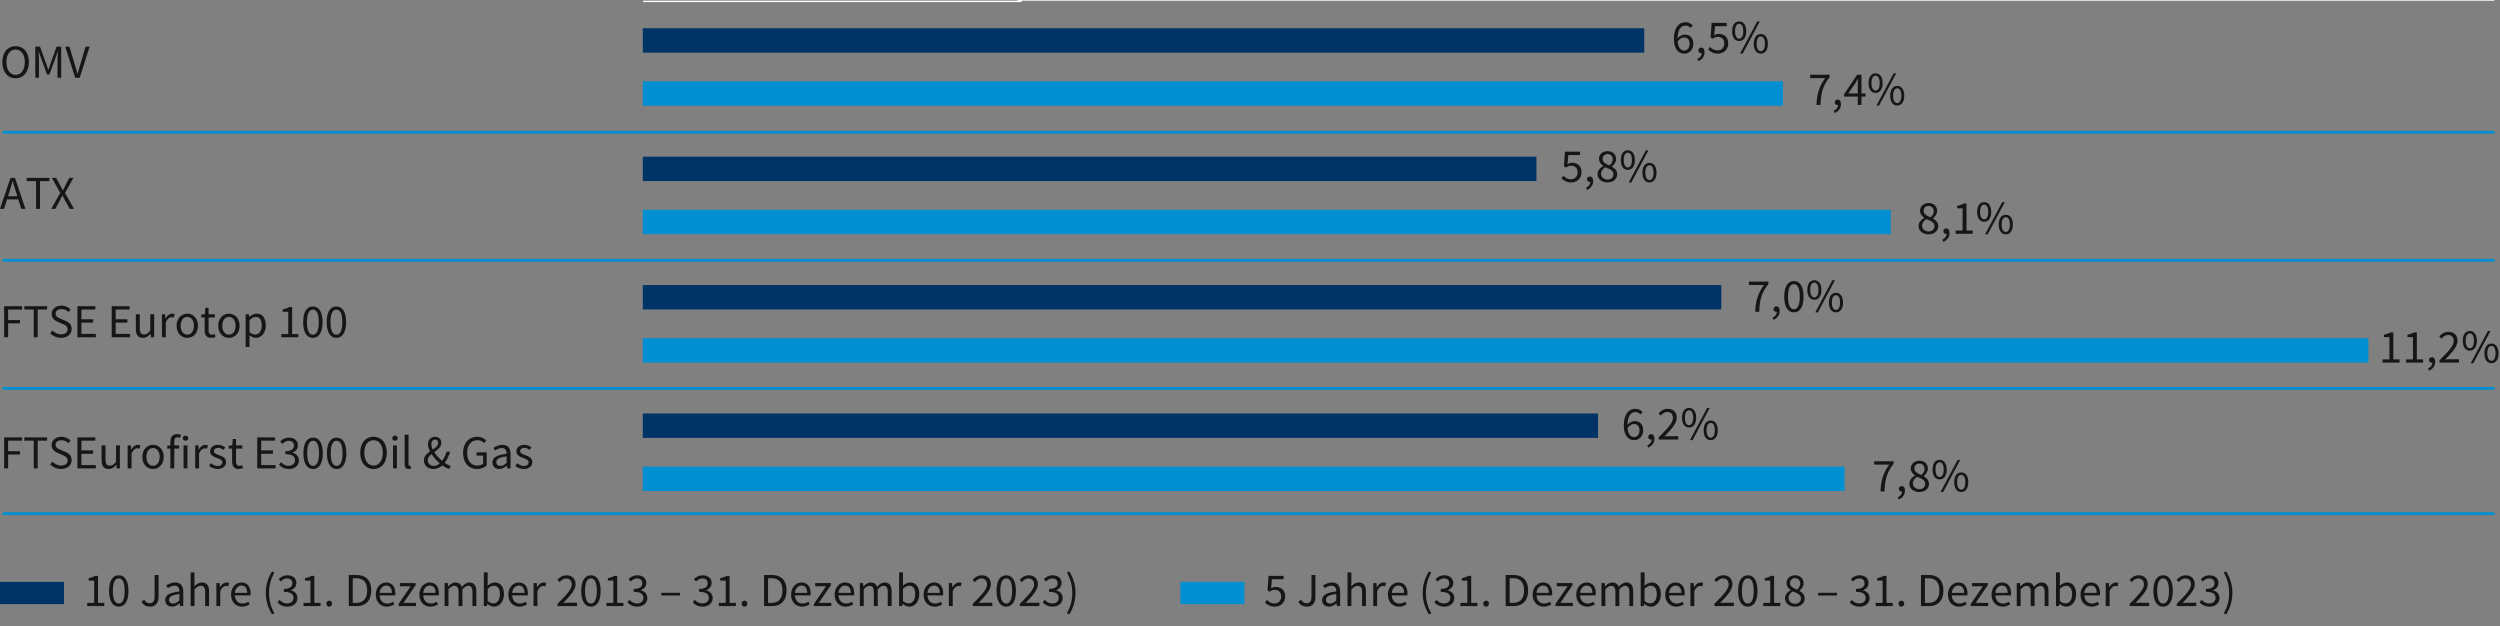 <svg xmlns="http://www.w3.org/2000/svg" width="898" height="225" viewBox="0 0 898 225"><rect x="0" y="0" width="898" height="225" fill="#808080" stroke="none"/><path fill="none" stroke="#fff" stroke-miterlimit="10" stroke-width=".52" d="M365.476 0h530.522M231 .5h136"/><path fill="none" stroke="#008fd1" stroke-miterlimit="10" d="M1 184.5h895M1 47.5h895M1 93.5h895M1 139.5h895"/><path fill="#008fd1" d="M230.898 167.587h431.666v8.764H230.898z"/><path fill="#036" d="M230.898 148.524h343.119v8.764H230.898z"/><path fill="#008fd1" d="M230.898 121.462h619.828v8.764H230.898z"/><path fill="#036" d="M230.898 102.399h387.393v8.764H230.898z"/><path fill="#008fd1" d="M230.898 75.337h448.269v8.764H230.898z"/><path fill="#036" d="M230.898 56.274h320.983v8.764H230.898z"/><path fill="#008fd1" d="M230.898 29.212h409.53v8.764h-409.53z"/><path fill="#036" d="M230.898 10.149H590.62v8.764H230.898z"/><g><g fill="#161616"><path d="M.839 22.297c0-3.569 1.972-5.729 4.776-5.729 2.788 0 4.76 2.176 4.76 5.729 0 3.587-1.972 5.831-4.76 5.831-2.805 0-4.776-2.244-4.776-5.831zm8.074 0c0-2.771-1.309-4.487-3.298-4.487-2.006 0-3.314 1.717-3.314 4.487 0 2.788 1.309 4.59 3.314 4.59 1.989 0 3.298-1.802 3.298-4.59zM12.688 16.772h1.684l2.158 5.983.799 2.278h.068l.782-2.278 2.142-5.983h1.666v11.151h-1.344v-6.137c0-.985.119-2.312.188-3.298h-.068l-.884 2.482-2.142 5.83h-.816l-2.142-5.83-.884-2.482h-.067c.067.986.17 2.312.17 3.298v6.137h-1.31V16.772zM23.448 16.772h1.496l1.802 6.018c.391 1.326.663 2.38 1.071 3.688h.067c.408-1.309.697-2.362 1.071-3.688l1.784-6.018h1.445l-3.535 11.151H27l-3.553-11.151z"/></g><g fill="#161616"><path d="M6.578 71.634H2.516l-1.07 3.399H0l3.773-11.151h1.598l3.774 11.151H7.649l-1.071-3.399zm-.356-1.139l-.527-1.7a106.58 106.58 0 01-1.104-3.757h-.068a108.755 108.755 0 01-1.104 3.757l-.544 1.7h3.349zM12.953 65.073H9.57v-1.19h8.177v1.19h-3.383v9.961h-1.411v-9.961zM21.641 69.271l-3.043-5.389h1.564l1.529 2.856c.272.51.51.969.867 1.615h.067c.307-.646.511-1.105.782-1.615l1.479-2.856h1.496l-3.025 5.457 3.246 5.694H25.04l-1.648-3.009c-.289-.544-.595-1.105-.952-1.785h-.068c-.322.68-.595 1.241-.884 1.785l-1.614 3.009h-1.479l3.247-5.762z"/></g><g fill="#161616"><path d="M1.484 109.993h6.442v1.19H2.912v3.773h4.25v1.19h-4.25v4.998H1.484v-11.151zM12.126 111.183H8.743v-1.19h8.177v1.19h-3.383v9.961h-1.411v-9.961zM18.876 118.713c.799.833 1.903 1.394 3.076 1.394 1.462 0 2.329-.73 2.329-1.818 0-1.139-.816-1.496-1.87-1.972l-1.598-.697c-1.037-.442-2.261-1.241-2.261-2.873 0-1.7 1.496-2.958 3.519-2.958 1.326 0 2.499.561 3.28 1.377l-.748.918c-.68-.646-1.513-1.054-2.532-1.054-1.258 0-2.091.629-2.091 1.632 0 1.071.986 1.479 1.853 1.853l1.598.68c1.292.561 2.295 1.326 2.295 2.975 0 1.768-1.462 3.179-3.808 3.179a5.37 5.37 0 01-3.893-1.649l.851-.986zM27.817 109.993h6.426v1.19h-4.998v3.501h4.216v1.207h-4.216v4.045h5.168v1.207h-6.596v-11.151zM40.125 109.993h6.426v1.19h-4.998v3.501h4.216v1.207h-4.216v4.045h5.168v1.207h-6.596v-11.151zM48.795 112.883h1.411v5.048c0 1.547.459 2.21 1.547 2.21.85 0 1.445-.425 2.227-1.394v-5.864h1.395v8.261h-1.156l-.119-1.292h-.051c-.765.901-1.581 1.496-2.72 1.496-1.751 0-2.533-1.122-2.533-3.23v-5.235zM58.161 112.883h1.156l.119 1.496h.051c.561-1.037 1.411-1.7 2.346-1.7.357 0 .612.051.884.17l-.271 1.224a2.312 2.312 0 00-.799-.136c-.697 0-1.53.51-2.091 1.903v5.304h-1.395v-8.261zM67.273 112.679c2.022 0 3.824 1.581 3.824 4.352 0 2.737-1.802 4.318-3.824 4.318s-3.824-1.581-3.824-4.318c0-2.771 1.802-4.352 3.824-4.352zm0 7.513c1.428 0 2.38-1.274 2.38-3.162 0-1.904-.952-3.195-2.38-3.195-1.411 0-2.38 1.292-2.38 3.195 0 1.887.969 3.162 2.38 3.162zM73.513 114.022h-1.224v-1.054l1.292-.085.17-2.312h1.173v2.312h2.227v1.139h-2.227v4.589c0 1.02.322 1.598 1.274 1.598.289 0 .663-.119.936-.221l.271 1.054c-.459.153-1.02.306-1.53.306-1.768 0-2.362-1.122-2.362-2.754v-4.572zM82.233 112.679c2.022 0 3.825 1.581 3.825 4.352 0 2.737-1.803 4.318-3.825 4.318s-3.824-1.581-3.824-4.318c0-2.771 1.802-4.352 3.824-4.352zm0 7.513c1.428 0 2.38-1.274 2.38-3.162 0-1.904-.952-3.195-2.38-3.195-1.411 0-2.38 1.292-2.38 3.195 0 1.887.969 3.162 2.38 3.162zM89.628 121.841v2.788h-1.395v-11.746h1.156l.119.952h.051c.748-.629 1.666-1.156 2.635-1.156 2.125 0 3.264 1.649 3.264 4.216 0 2.805-1.683 4.454-3.569 4.454-.766 0-1.53-.357-2.295-.952l.034 1.445zm2.022-1.666c1.359 0 2.362-1.241 2.362-3.281 0-1.819-.611-3.043-2.176-3.043-.696 0-1.394.391-2.209 1.122v4.334c.747.629 1.479.867 2.022.867zM101.052 119.988h2.481v-7.989h-1.972v-.901c.986-.17 1.7-.442 2.295-.799h1.071v9.689h2.243v1.156h-6.119v-1.156zM108.906 115.688c0-3.638 1.309-5.592 3.484-5.592 2.159 0 3.468 1.955 3.468 5.592s-1.309 5.661-3.468 5.661c-2.176 0-3.484-2.023-3.484-5.661zm5.593 0c0-3.179-.851-4.47-2.108-4.47-1.274 0-2.125 1.292-2.125 4.47s.851 4.539 2.125 4.539c1.258 0 2.108-1.36 2.108-4.539zM117.355 115.688c0-3.638 1.309-5.592 3.484-5.592 2.159 0 3.468 1.955 3.468 5.592s-1.309 5.661-3.468 5.661c-2.176 0-3.484-2.023-3.484-5.661zm5.593 0c0-3.179-.851-4.47-2.108-4.47-1.274 0-2.125 1.292-2.125 4.47s.851 4.539 2.125 4.539c1.258 0 2.108-1.36 2.108-4.539z"/></g><path fill="#036" d="M0 209h23v8H0z"/><g fill="#161616"><path d="M31.327 216.544h2.481v-7.989h-1.971v-.9c.985-.17 1.699-.442 2.294-.799h1.071v9.688h2.244v1.156h-6.12v-1.156zM39.182 212.244c0-3.638 1.309-5.593 3.484-5.593 2.158 0 3.467 1.955 3.467 5.593s-1.309 5.66-3.467 5.66c-2.176 0-3.484-2.022-3.484-5.66zm5.591 0c0-3.179-.85-4.471-2.107-4.471-1.275 0-2.125 1.292-2.125 4.471s.85 4.538 2.125 4.538c1.258 0 2.107-1.359 2.107-4.538zM51.812 215.405c.511.884 1.14 1.258 1.938 1.258 1.189 0 1.784-.68 1.784-2.38v-7.734h1.411v7.871c0 1.92-.884 3.484-3.076 3.484-1.412 0-2.414-.612-3.061-1.785l1.003-.714zM64.442 212.465c0-1.054-.356-2.074-1.7-2.074-.969 0-1.818.442-2.465.884l-.561-.969c.766-.493 1.921-1.07 3.246-1.07 2.023 0 2.873 1.343 2.873 3.399v5.065h-1.156l-.118-.986h-.034c-.799.646-1.717 1.19-2.736 1.19-1.395 0-2.432-.867-2.432-2.346 0-1.802 1.564-2.703 5.083-3.094zm-2.26 4.317c.799 0 1.462-.391 2.261-1.104v-2.295c-2.771.34-3.706 1.02-3.706 2.073 0 .936.629 1.326 1.445 1.326zM68.473 205.598h1.393v3.298l-.051 1.699c.782-.748 1.615-1.359 2.754-1.359 1.734 0 2.516 1.122 2.516 3.229v5.235h-1.394v-5.049c0-1.547-.476-2.209-1.563-2.209-.85 0-1.428.441-2.262 1.274v5.983h-1.393v-12.103zM77.72 209.439h1.155l.119 1.495h.051c.562-1.036 1.411-1.699 2.346-1.699.357 0 .612.051.885.17l-.272 1.224a2.312 2.312 0 00-.799-.136c-.696 0-1.53.51-2.091 1.903v5.304H77.72v-8.261zM86.712 209.235c2.108 0 3.298 1.513 3.298 3.875 0 .289-.018.562-.051.766h-5.576c.103 1.784 1.174 2.906 2.754 2.906.782 0 1.445-.255 2.057-.646l.494.918c-.715.459-1.599.85-2.721.85-2.209 0-3.961-1.615-3.961-4.317s1.819-4.352 3.706-4.352zm2.074 3.723c0-1.684-.748-2.618-2.04-2.618-1.156 0-2.21.952-2.38 2.618h4.42zM95.484 212.975c0-2.991.832-5.439 2.244-7.717l.866.407c-1.309 2.159-1.954 4.726-1.954 7.31s.646 5.15 1.954 7.31l-.866.407c-1.412-2.277-2.244-4.725-2.244-7.717zM100.396 215.456c.646.681 1.496 1.292 2.771 1.292 1.309 0 2.244-.781 2.244-1.988 0-1.292-.885-2.159-3.469-2.159v-1.07c2.312 0 3.077-.885 3.077-2.023 0-1.054-.714-1.717-1.87-1.717-.9 0-1.666.459-2.312 1.105l-.747-.885c.832-.781 1.835-1.359 3.109-1.359 1.888 0 3.247 1.003 3.247 2.754 0 1.309-.799 2.142-1.972 2.583v.068c1.309.306 2.346 1.258 2.346 2.754 0 1.921-1.58 3.094-3.569 3.094-1.733 0-2.839-.731-3.569-1.53l.713-.918zM109.033 216.544h2.481v-7.989h-1.972v-.9c.986-.17 1.699-.442 2.295-.799h1.07v9.688h2.244v1.156h-6.119v-1.156zM118.264 215.763c.545 0 1.003.441 1.003 1.088 0 .611-.458 1.054-1.003 1.054-.561 0-1.02-.442-1.02-1.054 0-.646.459-1.088 1.02-1.088zM125.285 206.549h2.787c3.434 0 5.27 1.989 5.27 5.525s-1.836 5.626-5.201 5.626h-2.855v-11.151zm2.686 9.995c2.617 0 3.909-1.648 3.909-4.47 0-2.805-1.292-4.369-3.909-4.369h-1.258v8.839h1.258zM138.697 209.235c2.107 0 3.298 1.513 3.298 3.875 0 .289-.017.562-.051.766h-5.575c.102 1.784 1.172 2.906 2.754 2.906.781 0 1.444-.255 2.057-.646l.492.918c-.713.459-1.598.85-2.719.85-2.211 0-3.961-1.615-3.961-4.317s1.818-4.352 3.705-4.352zm2.074 3.723c0-1.684-.748-2.618-2.04-2.618-1.155 0-2.21.952-2.38 2.618h4.42zM143.168 216.952l4.352-6.374h-3.875v-1.139h5.644v.747l-4.352 6.375h4.487v1.139h-6.256v-.748zM154.354 209.235c2.107 0 3.298 1.513 3.298 3.875 0 .289-.017.562-.051.766h-5.575c.102 1.784 1.172 2.906 2.754 2.906.781 0 1.444-.255 2.057-.646l.492.918c-.713.459-1.598.85-2.719.85-2.211 0-3.961-1.615-3.961-4.317s1.818-4.352 3.705-4.352zm2.074 3.723c0-1.684-.748-2.618-2.04-2.618-1.155 0-2.21.952-2.38 2.618h4.42zM159.692 209.439h1.155l.119 1.189h.051c.715-.782 1.582-1.394 2.567-1.394 1.258 0 1.938.595 2.278 1.58.866-.935 1.717-1.58 2.719-1.58 1.7 0 2.516 1.122 2.516 3.229v5.235h-1.394v-5.049c0-1.547-.493-2.209-1.53-2.209-.646 0-1.309.425-2.073 1.274v5.983h-1.394v-5.049c0-1.547-.493-2.209-1.547-2.209-.612 0-1.309.425-2.074 1.274v5.983h-1.394v-8.261zM173.785 205.598h1.394v3.298l-.034 1.495c.748-.663 1.666-1.155 2.584-1.155 2.142 0 3.281 1.648 3.281 4.198 0 2.821-1.684 4.471-3.57 4.471-.765 0-1.632-.374-2.363-1.02h-.051l-.119.815h-1.121v-12.103zm3.416 11.133c1.36 0 2.363-1.241 2.363-3.281 0-1.818-.611-3.042-2.176-3.042-.697 0-1.428.391-2.21 1.122v4.334c.731.629 1.479.867 2.022.867zM186.313 209.235c2.107 0 3.298 1.513 3.298 3.875 0 .289-.018.562-.051.766h-5.576c.102 1.784 1.173 2.906 2.754 2.906.781 0 1.445-.255 2.057-.646l.493.918c-.714.459-1.599.85-2.72.85-2.21 0-3.961-1.615-3.961-4.317s1.818-4.352 3.706-4.352zm2.074 3.723c0-1.684-.748-2.618-2.039-2.618-1.156 0-2.21.952-2.381 2.618h4.42zM191.652 209.439h1.155l.119 1.495h.051c.562-1.036 1.411-1.699 2.346-1.699.356 0 .612.051.884.17l-.271 1.224a2.312 2.312 0 00-.799-.136c-.697 0-1.53.51-2.092 1.903v5.304h-1.393v-8.261zM200.271 216.867c3.264-3.246 5.099-5.201 5.099-6.952 0-1.241-.68-2.125-2.057-2.125-.9 0-1.683.578-2.312 1.309l-.799-.799c.901-.985 1.87-1.648 3.28-1.648 2.006 0 3.247 1.274 3.247 3.195 0 2.04-1.853 4.062-4.419 6.749a22.112 22.112 0 011.818-.103h3.145v1.207h-7.003v-.833zM208.787 212.244c0-3.638 1.309-5.593 3.484-5.593 2.159 0 3.468 1.955 3.468 5.593s-1.309 5.66-3.468 5.66c-2.176 0-3.484-2.022-3.484-5.66zm5.592 0c0-3.179-.85-4.471-2.107-4.471-1.275 0-2.125 1.292-2.125 4.471s.85 4.538 2.125 4.538c1.258 0 2.107-1.359 2.107-4.538zM217.831 216.544h2.481v-7.989h-1.971v-.9c.985-.17 1.699-.442 2.294-.799h1.071v9.688h2.244v1.156h-6.12v-1.156zM226.093 215.456c.646.681 1.496 1.292 2.771 1.292 1.309 0 2.244-.781 2.244-1.988 0-1.292-.884-2.159-3.468-2.159v-1.07c2.312 0 3.077-.885 3.077-2.023 0-1.054-.715-1.717-1.87-1.717-.901 0-1.666.459-2.312 1.105l-.748-.885c.832-.781 1.836-1.359 3.11-1.359 1.887 0 3.247 1.003 3.247 2.754 0 1.309-.799 2.142-1.973 2.583v.068c1.31.306 2.346 1.258 2.346 2.754 0 1.921-1.58 3.094-3.568 3.094-1.734 0-2.84-.731-3.57-1.53l.714-.918zM237.517 212.94h6.766v.969h-6.766v-.969zM249.569 215.456c.646.681 1.496 1.292 2.771 1.292 1.31 0 2.244-.781 2.244-1.988 0-1.292-.884-2.159-3.468-2.159v-1.07c2.312 0 3.077-.885 3.077-2.023 0-1.054-.714-1.717-1.87-1.717-.901 0-1.666.459-2.312 1.105l-.748-.885c.832-.781 1.836-1.359 3.11-1.359 1.887 0 3.247 1.003 3.247 2.754 0 1.309-.799 2.142-1.972 2.583v.068c1.309.306 2.346 1.258 2.346 2.754 0 1.921-1.581 3.094-3.57 3.094-1.733 0-2.839-.731-3.569-1.53l.714-.918zM258.205 216.544h2.481v-7.989h-1.972v-.9c.986-.17 1.7-.442 2.295-.799h1.071v9.688h2.243v1.156h-6.119v-1.156zM267.437 215.763c.544 0 1.003.441 1.003 1.088 0 .611-.459 1.054-1.003 1.054-.562 0-1.021-.442-1.021-1.054 0-.646.459-1.088 1.021-1.088zM274.457 206.549h2.788c3.434 0 5.27 1.989 5.27 5.525s-1.836 5.626-5.201 5.626h-2.856v-11.151zm2.687 9.995c2.617 0 3.909-1.648 3.909-4.47 0-2.805-1.292-4.369-3.909-4.369h-1.259v8.839h1.259zM287.869 209.235c2.108 0 3.298 1.513 3.298 3.875 0 .289-.017.562-.051.766h-5.575c.102 1.784 1.173 2.906 2.753 2.906.782 0 1.445-.255 2.058-.646l.492.918c-.714.459-1.598.85-2.72.85-2.209 0-3.96-1.615-3.96-4.317s1.818-4.352 3.705-4.352zm2.074 3.723c0-1.684-.748-2.618-2.04-2.618-1.156 0-2.21.952-2.38 2.618h4.42zM292.342 216.952l4.352-6.374h-3.876v-1.139h5.644v.747l-4.352 6.375h4.487v1.139h-6.255v-.748zM303.526 209.235c2.108 0 3.298 1.513 3.298 3.875 0 .289-.017.562-.051.766h-5.575c.102 1.784 1.173 2.906 2.753 2.906.782 0 1.445-.255 2.058-.646l.492.918c-.714.459-1.598.85-2.72.85-2.209 0-3.96-1.615-3.96-4.317s1.818-4.352 3.705-4.352zm2.075 3.723c0-1.684-.748-2.618-2.04-2.618-1.156 0-2.21.952-2.38 2.618h4.42zM308.864 209.439h1.156l.119 1.189h.051c.714-.782 1.581-1.394 2.566-1.394 1.258 0 1.938.595 2.278 1.58.866-.935 1.717-1.58 2.72-1.58 1.699 0 2.516 1.122 2.516 3.229v5.235h-1.394v-5.049c0-1.547-.493-2.209-1.53-2.209-.646 0-1.309.425-2.074 1.274v5.983h-1.394v-5.049c0-1.547-.493-2.209-1.547-2.209-.611 0-1.309.425-2.073 1.274v5.983h-1.395v-8.261zM322.957 205.598h1.395v3.298l-.034 1.495c.748-.663 1.666-1.155 2.584-1.155 2.142 0 3.28 1.648 3.28 4.198 0 2.821-1.683 4.471-3.569 4.471-.766 0-1.632-.374-2.363-1.02h-.051l-.119.815h-1.122v-12.103zm3.417 11.133c1.359 0 2.362-1.241 2.362-3.281 0-1.818-.611-3.042-2.176-3.042-.696 0-1.428.391-2.209 1.122v4.334c.73.629 1.479.867 2.022.867zM335.485 209.235c2.108 0 3.298 1.513 3.298 3.875 0 .289-.017.562-.051.766h-5.575c.102 1.784 1.173 2.906 2.753 2.906.782 0 1.445-.255 2.058-.646l.492.918c-.714.459-1.598.85-2.72.85-2.209 0-3.96-1.615-3.96-4.317s1.818-4.352 3.705-4.352zm2.075 3.723c0-1.684-.748-2.618-2.04-2.618-1.156 0-2.21.952-2.38 2.618h4.42zM340.824 209.439h1.156l.119 1.495h.051c.561-1.036 1.411-1.699 2.346-1.699.357 0 .612.051.884.17l-.271 1.224a2.312 2.312 0 00-.799-.136c-.697 0-1.53.51-2.091 1.903v5.304h-1.395v-8.261zM349.442 216.867c3.264-3.246 5.1-5.201 5.1-6.952 0-1.241-.68-2.125-2.057-2.125-.901 0-1.683.578-2.312 1.309l-.799-.799c.9-.985 1.869-1.648 3.28-1.648 2.006 0 3.247 1.274 3.247 3.195 0 2.04-1.854 4.062-4.42 6.749a22.137 22.137 0 011.818-.103h3.146v1.207h-7.004v-.833zM357.96 212.244c0-3.638 1.309-5.593 3.484-5.593 2.159 0 3.468 1.955 3.468 5.593s-1.309 5.66-3.468 5.66c-2.176 0-3.484-2.022-3.484-5.66zm5.593 0c0-3.179-.851-4.471-2.108-4.471-1.274 0-2.125 1.292-2.125 4.471s.851 4.538 2.125 4.538c1.258 0 2.108-1.359 2.108-4.538zM366.341 216.867c3.264-3.246 5.1-5.201 5.1-6.952 0-1.241-.68-2.125-2.057-2.125-.901 0-1.683.578-2.312 1.309l-.799-.799c.9-.985 1.869-1.648 3.28-1.648 2.006 0 3.247 1.274 3.247 3.195 0 2.04-1.854 4.062-4.42 6.749a22.137 22.137 0 011.818-.103h3.146v1.207h-7.004v-.833zM375.266 215.456c.646.681 1.495 1.292 2.771 1.292 1.309 0 2.243-.781 2.243-1.988 0-1.292-.884-2.159-3.467-2.159v-1.07c2.312 0 3.076-.885 3.076-2.023 0-1.054-.714-1.717-1.87-1.717-.9 0-1.665.459-2.312 1.105l-.748-.885c.833-.781 1.836-1.359 3.111-1.359 1.887 0 3.246 1.003 3.246 2.754 0 1.309-.799 2.142-1.972 2.583v.068c1.309.306 2.346 1.258 2.346 2.754 0 1.921-1.581 3.094-3.569 3.094-1.734 0-2.839-.731-3.569-1.53l.714-.918zM385.159 212.975c0-2.584-.646-5.15-1.955-7.31l.867-.407c1.411 2.277 2.244 4.726 2.244 7.717s-.833 5.439-2.244 7.717l-.867-.407c1.31-2.159 1.955-4.726 1.955-7.31z"/></g><path fill="#008fd1" d="M424 209h23v8h-23z"/><g fill="#161616"><path d="M455.09 215.508c.646.646 1.461 1.24 2.736 1.24 1.326 0 2.379-.969 2.379-2.481 0-1.496-.917-2.38-2.311-2.38-.748 0-1.207.238-1.854.663l-.748-.476.357-5.219h5.422v1.207h-4.198l-.289 3.212c.511-.271 1.003-.441 1.666-.441 1.853 0 3.366 1.054 3.366 3.399s-1.769 3.672-3.655 3.672c-1.733 0-2.805-.731-3.553-1.479l.681-.918zM467.363 215.405c.51.884 1.139 1.258 1.938 1.258 1.189 0 1.785-.68 1.785-2.38v-7.734h1.41v7.871c0 1.92-.883 3.484-3.076 3.484-1.411 0-2.414-.612-3.06-1.785l1.003-.714zM479.994 212.465c0-1.054-.357-2.074-1.7-2.074-.969 0-1.819.442-2.465.884l-.562-.969c.766-.493 1.922-1.07 3.247-1.07 2.022 0 2.873 1.343 2.873 3.399v5.065h-1.156l-.118-.986h-.035c-.799.646-1.717 1.19-2.736 1.19-1.394 0-2.431-.867-2.431-2.346 0-1.802 1.563-2.703 5.083-3.094zm-2.262 4.317c.799 0 1.463-.391 2.262-1.104v-2.295c-2.771.34-3.706 1.02-3.706 2.073 0 .936.629 1.326 1.444 1.326zM484.023 205.598h1.393v3.298l-.051 1.699c.782-.748 1.615-1.359 2.754-1.359 1.734 0 2.516 1.122 2.516 3.229v5.235h-1.394v-5.049c0-1.547-.476-2.209-1.563-2.209-.85 0-1.428.441-2.262 1.274v5.983h-1.393v-12.103zM493.271 209.439h1.155l.119 1.495h.051c.562-1.036 1.411-1.699 2.346-1.699.356 0 .612.051.884.17l-.271 1.224a2.312 2.312 0 00-.799-.136c-.697 0-1.53.51-2.092 1.903v5.304h-1.393v-8.261zM502.264 209.235c2.107 0 3.297 1.513 3.297 3.875 0 .289-.017.562-.051.766h-5.575c.103 1.784 1.173 2.906 2.754 2.906.782 0 1.444-.255 2.057-.646l.493.918c-.714.459-1.598.85-2.72.85-2.21 0-3.961-1.615-3.961-4.317s1.819-4.352 3.706-4.352zm2.074 3.723c0-1.684-.748-2.618-2.041-2.618-1.155 0-2.209.952-2.379 2.618h4.42zM511.035 212.975c0-2.991.833-5.439 2.244-7.717l.867.407c-1.309 2.159-1.955 4.726-1.955 7.31s.646 5.15 1.955 7.31l-.867.407c-1.411-2.277-2.244-4.725-2.244-7.717zM515.948 215.456c.646.681 1.496 1.292 2.771 1.292 1.309 0 2.244-.781 2.244-1.988 0-1.292-.884-2.159-3.468-2.159v-1.07c2.312 0 3.077-.885 3.077-2.023 0-1.054-.715-1.717-1.87-1.717-.901 0-1.666.459-2.312 1.105l-.748-.885c.832-.781 1.836-1.359 3.11-1.359 1.887 0 3.247 1.003 3.247 2.754 0 1.309-.799 2.142-1.973 2.583v.068c1.31.306 2.346 1.258 2.346 2.754 0 1.921-1.58 3.094-3.568 3.094-1.734 0-2.84-.731-3.57-1.53l.714-.918zM524.584 216.544h2.482v-7.989h-1.973v-.9c.986-.17 1.7-.442 2.295-.799h1.07v9.688h2.244v1.156h-6.119v-1.156zM533.814 215.763c.545 0 1.003.441 1.003 1.088 0 .611-.458 1.054-1.003 1.054-.561 0-1.02-.442-1.02-1.054 0-.646.459-1.088 1.02-1.088zM540.836 206.549h2.787c3.434 0 5.27 1.989 5.27 5.525s-1.836 5.626-5.201 5.626h-2.855v-11.151zm2.685 9.995c2.617 0 3.91-1.648 3.91-4.47 0-2.805-1.293-4.369-3.91-4.369h-1.258v8.839h1.258zM554.248 209.235c2.107 0 3.298 1.513 3.298 3.875 0 .289-.017.562-.051.766h-5.575c.102 1.784 1.172 2.906 2.754 2.906.781 0 1.444-.255 2.057-.646l.492.918c-.713.459-1.598.85-2.719.85-2.211 0-3.961-1.615-3.961-4.317s1.818-4.352 3.705-4.352zm2.074 3.723c0-1.684-.748-2.618-2.04-2.618-1.155 0-2.21.952-2.38 2.618h4.42zM558.72 216.952l4.352-6.374h-3.876v-1.139h5.645v.747l-4.352 6.375h4.486v1.139h-6.255v-.748zM569.905 209.235c2.107 0 3.298 1.513 3.298 3.875 0 .289-.018.562-.051.766h-5.576c.102 1.784 1.173 2.906 2.754 2.906.781 0 1.445-.255 2.057-.646l.493.918c-.714.459-1.599.85-2.72.85-2.21 0-3.961-1.615-3.961-4.317s1.818-4.352 3.706-4.352zm2.074 3.723c0-1.684-.748-2.618-2.039-2.618-1.156 0-2.21.952-2.381 2.618h4.42zM575.243 209.439h1.155l.119 1.189h.051c.715-.782 1.582-1.394 2.567-1.394 1.258 0 1.938.595 2.278 1.58.866-.935 1.717-1.58 2.719-1.58 1.7 0 2.516 1.122 2.516 3.229v5.235h-1.394v-5.049c0-1.547-.493-2.209-1.53-2.209-.646 0-1.309.425-2.073 1.274v5.983h-1.394v-5.049c0-1.547-.493-2.209-1.547-2.209-.612 0-1.309.425-2.074 1.274v5.983h-1.394v-8.261zM589.336 205.598h1.394v3.298l-.034 1.495c.748-.663 1.666-1.155 2.584-1.155 2.142 0 3.281 1.648 3.281 4.198 0 2.821-1.684 4.471-3.57 4.471-.765 0-1.632-.374-2.363-1.02h-.051l-.119.815h-1.121v-12.103zm3.416 11.133c1.36 0 2.363-1.241 2.363-3.281 0-1.818-.611-3.042-2.176-3.042-.697 0-1.428.391-2.21 1.122v4.334c.731.629 1.479.867 2.022.867zM601.864 209.235c2.108 0 3.298 1.513 3.298 3.875 0 .289-.018.562-.051.766h-5.576c.103 1.784 1.174 2.906 2.754 2.906.782 0 1.445-.255 2.057-.646l.494.918c-.715.459-1.599.85-2.721.85-2.209 0-3.961-1.615-3.961-4.317s1.819-4.352 3.706-4.352zm2.074 3.723c0-1.684-.748-2.618-2.04-2.618-1.156 0-2.21.952-2.38 2.618h4.42zM607.203 209.439h1.155l.119 1.495h.051c.562-1.036 1.411-1.699 2.346-1.699.356 0 .612.051.884.17l-.271 1.224a2.312 2.312 0 00-.799-.136c-.697 0-1.53.51-2.092 1.903v5.304h-1.393v-8.261zM615.821 216.867c3.264-3.246 5.1-5.201 5.1-6.952 0-1.241-.68-2.125-2.057-2.125-.901 0-1.683.578-2.312 1.309l-.799-.799c.9-.985 1.869-1.648 3.28-1.648 2.006 0 3.247 1.274 3.247 3.195 0 2.04-1.854 4.062-4.42 6.749a22.137 22.137 0 011.818-.103h3.145v1.207h-7.003v-.833zM624.338 212.244c0-3.638 1.309-5.593 3.484-5.593 2.159 0 3.469 1.955 3.469 5.593s-1.31 5.66-3.469 5.66c-2.176 0-3.484-2.022-3.484-5.66zm5.593 0c0-3.179-.851-4.471-2.108-4.471-1.274 0-2.124 1.292-2.124 4.471s.85 4.538 2.124 4.538c1.258 0 2.108-1.359 2.108-4.538zM633.382 216.544h2.481v-7.989h-1.971v-.9c.985-.17 1.699-.442 2.294-.799h1.071v9.688h2.244v1.156h-6.12v-1.156zM643.225 212.006v-.068c-.799-.561-1.513-1.359-1.513-2.498 0-1.666 1.326-2.788 3.077-2.788 1.887 0 3.06 1.207 3.06 2.89 0 1.139-.833 2.107-1.496 2.618v.067c.97.562 1.887 1.326 1.887 2.788 0 1.614-1.394 2.89-3.501 2.89-2.04 0-3.553-1.258-3.553-2.975 0-1.411 1.02-2.38 2.039-2.924zm1.546 4.861c1.258 0 2.125-.782 2.125-1.903 0-1.395-1.377-1.904-2.94-2.533-.867.578-1.513 1.377-1.513 2.363 0 1.206 1.002 2.073 2.328 2.073zm1.871-7.258c0-1.071-.696-1.921-1.887-1.921-1.003 0-1.751.696-1.751 1.751 0 1.291 1.189 1.835 2.499 2.346.731-.646 1.139-1.377 1.139-2.176zM653.068 212.94h6.766v.969h-6.766v-.969zM665.121 215.456c.646.681 1.496 1.292 2.771 1.292 1.309 0 2.243-.781 2.243-1.988 0-1.292-.883-2.159-3.467-2.159v-1.07c2.312 0 3.076-.885 3.076-2.023 0-1.054-.714-1.717-1.869-1.717-.901 0-1.666.459-2.312 1.105l-.748-.885c.833-.781 1.836-1.359 3.111-1.359 1.887 0 3.246 1.003 3.246 2.754 0 1.309-.799 2.142-1.972 2.583v.068c1.31.306 2.346 1.258 2.346 2.754 0 1.921-1.581 3.094-3.569 3.094-1.734 0-2.839-.731-3.57-1.53l.715-.918zM673.756 216.544h2.482v-7.989h-1.972v-.9c.985-.17 1.7-.442 2.295-.799h1.07v9.688h2.244v1.156h-6.12v-1.156zM682.987 215.763c.544 0 1.003.441 1.003 1.088 0 .611-.459 1.054-1.003 1.054-.562 0-1.021-.442-1.021-1.054 0-.646.459-1.088 1.021-1.088zM690.008 206.549h2.788c3.434 0 5.27 1.989 5.27 5.525s-1.836 5.626-5.201 5.626h-2.856v-11.151zm2.686 9.995c2.617 0 3.909-1.648 3.909-4.47 0-2.805-1.292-4.369-3.909-4.369h-1.259v8.839h1.259zM703.421 209.235c2.108 0 3.298 1.513 3.298 3.875 0 .289-.017.562-.051.766h-5.575c.102 1.784 1.173 2.906 2.753 2.906.782 0 1.445-.255 2.058-.646l.492.918c-.714.459-1.598.85-2.72.85-2.209 0-3.96-1.615-3.96-4.317s1.818-4.352 3.705-4.352zm2.074 3.723c0-1.684-.748-2.618-2.04-2.618-1.156 0-2.21.952-2.38 2.618h4.42zM707.893 216.952l4.352-6.374h-3.876v-1.139h5.644v.747l-4.352 6.375h4.487v1.139h-6.255v-.748zM719.077 209.235c2.108 0 3.298 1.513 3.298 3.875 0 .289-.017.562-.051.766h-5.575c.102 1.784 1.173 2.906 2.753 2.906.782 0 1.445-.255 2.058-.646l.492.918c-.714.459-1.598.85-2.72.85-2.209 0-3.96-1.615-3.96-4.317s1.818-4.352 3.705-4.352zm2.074 3.723c0-1.684-.748-2.618-2.04-2.618-1.156 0-2.21.952-2.38 2.618h4.42zM724.415 209.439h1.156l.119 1.189h.051c.714-.782 1.581-1.394 2.566-1.394 1.258 0 1.938.595 2.278 1.58.866-.935 1.717-1.58 2.72-1.58 1.699 0 2.516 1.122 2.516 3.229v5.235h-1.394v-5.049c0-1.547-.493-2.209-1.53-2.209-.646 0-1.309.425-2.074 1.274v5.983h-1.394v-5.049c0-1.547-.493-2.209-1.547-2.209-.611 0-1.309.425-2.073 1.274v5.983h-1.395v-8.261zM738.508 205.598h1.395v3.298l-.034 1.495c.748-.663 1.666-1.155 2.584-1.155 2.142 0 3.28 1.648 3.28 4.198 0 2.821-1.683 4.471-3.569 4.471-.766 0-1.632-.374-2.363-1.02h-.051l-.119.815h-1.122v-12.103zm3.417 11.133c1.359 0 2.362-1.241 2.362-3.281 0-1.818-.611-3.042-2.176-3.042-.696 0-1.428.391-2.209 1.122v4.334c.73.629 1.479.867 2.022.867zM751.037 209.235c2.108 0 3.298 1.513 3.298 3.875 0 .289-.017.562-.051.766h-5.575c.102 1.784 1.173 2.906 2.753 2.906.782 0 1.445-.255 2.058-.646l.492.918c-.714.459-1.598.85-2.72.85-2.209 0-3.96-1.615-3.96-4.317s1.818-4.352 3.705-4.352zm2.074 3.723c0-1.684-.748-2.618-2.04-2.618-1.156 0-2.21.952-2.38 2.618h4.42zM756.375 209.439h1.156l.119 1.495h.051c.561-1.036 1.411-1.699 2.346-1.699.357 0 .612.051.884.17l-.271 1.224a2.312 2.312 0 00-.799-.136c-.697 0-1.53.51-2.091 1.903v5.304h-1.395v-8.261zM764.994 216.867c3.264-3.246 5.1-5.201 5.1-6.952 0-1.241-.68-2.125-2.057-2.125-.901 0-1.683.578-2.312 1.309l-.799-.799c.9-.985 1.869-1.648 3.28-1.648 2.006 0 3.247 1.274 3.247 3.195 0 2.04-1.854 4.062-4.42 6.749a22.137 22.137 0 011.818-.103h3.146v1.207h-7.004v-.833zM773.511 212.244c0-3.638 1.309-5.593 3.484-5.593 2.159 0 3.468 1.955 3.468 5.593s-1.309 5.66-3.468 5.66c-2.176 0-3.484-2.022-3.484-5.66zm5.593 0c0-3.179-.851-4.471-2.108-4.471-1.274 0-2.125 1.292-2.125 4.471s.851 4.538 2.125 4.538c1.258 0 2.108-1.359 2.108-4.538zM781.892 216.867c3.264-3.246 5.1-5.201 5.1-6.952 0-1.241-.68-2.125-2.057-2.125-.901 0-1.683.578-2.312 1.309l-.799-.799c.9-.985 1.869-1.648 3.28-1.648 2.006 0 3.247 1.274 3.247 3.195 0 2.04-1.854 4.062-4.42 6.749a22.137 22.137 0 011.818-.103h3.146v1.207h-7.004v-.833zM790.817 215.456c.646.681 1.495 1.292 2.771 1.292 1.309 0 2.243-.781 2.243-1.988 0-1.292-.884-2.159-3.467-2.159v-1.07c2.312 0 3.076-.885 3.076-2.023 0-1.054-.714-1.717-1.87-1.717-.9 0-1.665.459-2.312 1.105l-.748-.885c.833-.781 1.836-1.359 3.111-1.359 1.887 0 3.246 1.003 3.246 2.754 0 1.309-.799 2.142-1.972 2.583v.068c1.309.306 2.346 1.258 2.346 2.754 0 1.921-1.581 3.094-3.569 3.094-1.734 0-2.839-.731-3.569-1.53l.714-.918zM800.71 212.975c0-2.584-.646-5.15-1.955-7.31l.867-.407c1.411 2.277 2.244 4.726 2.244 7.717s-.833 5.439-2.244 7.717l-.867-.407c1.31-2.159 1.955-4.726 1.955-7.31z"/></g><g fill="#161616"><path d="M1.484 157.104h6.442v1.189H2.912v3.773h4.25v1.19h-4.25v4.997H1.484v-11.15zM12.126 158.293H8.743v-1.189h8.177v1.189h-3.383v9.961h-1.411v-9.961zM18.876 165.823c.799.833 1.903 1.394 3.076 1.394 1.462 0 2.329-.73 2.329-1.818 0-1.139-.816-1.496-1.87-1.972l-1.598-.697c-1.037-.441-2.261-1.24-2.261-2.872 0-1.7 1.496-2.958 3.519-2.958 1.326 0 2.499.561 3.28 1.377l-.748.918c-.68-.646-1.513-1.054-2.532-1.054-1.258 0-2.091.629-2.091 1.632 0 1.07.986 1.479 1.853 1.853l1.598.68c1.292.561 2.295 1.326 2.295 2.975 0 1.768-1.462 3.179-3.808 3.179a5.374 5.374 0 01-3.893-1.648l.851-.986zM27.817 157.104h6.426v1.189h-4.998v3.502h4.216v1.207h-4.216v4.045h5.168v1.207h-6.596v-11.15zM36.486 159.993h1.411v5.048c0 1.547.459 2.21 1.547 2.21.85 0 1.445-.425 2.227-1.394v-5.864h1.395v8.261H41.91l-.119-1.292h-.051c-.765.901-1.581 1.496-2.72 1.496-1.751 0-2.533-1.122-2.533-3.229v-5.235zM45.854 159.993h1.156l.119 1.496h.051c.561-1.037 1.411-1.7 2.346-1.7.357 0 .612.051.884.17l-.271 1.224a2.312 2.312 0 00-.799-.136c-.697 0-1.53.51-2.091 1.903v5.304h-1.395v-8.261zM54.966 159.789c2.022 0 3.825 1.581 3.825 4.352 0 2.736-1.803 4.317-3.825 4.317s-3.824-1.581-3.824-4.317c0-2.771 1.802-4.352 3.824-4.352zm0 7.513c1.428 0 2.38-1.274 2.38-3.161 0-1.904-.952-3.195-2.38-3.195-1.411 0-2.38 1.291-2.38 3.195 0 1.887.969 3.161 2.38 3.161zM64.689 157.29a2.321 2.321 0 00-.935-.204c-.782 0-1.156.544-1.156 1.599v1.309h1.751v1.139h-1.751v7.122h-1.394v-7.122h-1.122v-1.054l1.122-.085v-1.309c0-1.684.765-2.737 2.414-2.737.51 0 1.003.119 1.377.272l-.307 1.07zM65.676 157.393c0-.544.425-.901.969-.901s.97.357.97.901c0 .526-.426.9-.97.9s-.969-.374-.969-.9zm.255 2.6h1.395v8.261h-1.395v-8.261zM70.112 159.993h1.156l.119 1.496h.051c.561-1.037 1.411-1.7 2.346-1.7.357 0 .612.051.884.17l-.271 1.224a2.312 2.312 0 00-.799-.136c-.697 0-1.53.51-2.091 1.903v5.304h-1.395v-8.261zM75.79 166.385c.714.577 1.445.985 2.431.985 1.088 0 1.632-.578 1.632-1.292 0-.85-.985-1.224-1.887-1.563-1.173-.425-2.465-.986-2.465-2.38 0-1.326 1.054-2.346 2.839-2.346 1.037 0 1.938.425 2.566.935l-.663.884c-.561-.425-1.155-.73-1.887-.73-1.036 0-1.513.561-1.513 1.189 0 .766.901 1.071 1.836 1.428 1.19.442 2.516.936 2.516 2.499 0 1.343-1.07 2.465-3.025 2.465-1.173 0-2.295-.493-3.077-1.139l.697-.935zM83.372 161.132h-1.224v-1.054l1.292-.085.17-2.312h1.173v2.312h2.227v1.139h-2.227v4.59c0 1.02.322 1.598 1.274 1.598.289 0 .663-.119.936-.221l.271 1.054c-.459.152-1.02.306-1.53.306-1.768 0-2.362-1.122-2.362-2.754v-4.572zM92.398 157.104h6.426v1.189h-4.998v3.502h4.216v1.207h-4.216v4.045h5.168v1.207h-6.596v-11.15zM100.95 166.011c.646.68 1.495 1.291 2.771 1.291 1.309 0 2.243-.781 2.243-1.988 0-1.292-.884-2.159-3.467-2.159v-1.07c2.312 0 3.076-.884 3.076-2.023 0-1.054-.714-1.717-1.87-1.717-.9 0-1.665.459-2.312 1.105l-.748-.884c.833-.782 1.836-1.36 3.111-1.36 1.887 0 3.246 1.003 3.246 2.754 0 1.309-.799 2.142-1.972 2.584v.067c1.309.307 2.346 1.258 2.346 2.754 0 1.921-1.581 3.094-3.569 3.094-1.734 0-2.839-.73-3.569-1.529l.714-.918zM108.99 162.798c0-3.638 1.309-5.593 3.484-5.593 2.159 0 3.468 1.955 3.468 5.593s-1.309 5.66-3.468 5.66c-2.176 0-3.484-2.022-3.484-5.66zm5.593 0c0-3.179-.851-4.471-2.108-4.471-1.274 0-2.125 1.292-2.125 4.471s.851 4.538 2.125 4.538c1.258 0 2.108-1.359 2.108-4.538zM117.439 162.798c0-3.638 1.309-5.593 3.484-5.593 2.159 0 3.468 1.955 3.468 5.593s-1.309 5.66-3.468 5.66c-2.176 0-3.484-2.022-3.484-5.66zm5.593 0c0-3.179-.851-4.471-2.108-4.471-1.274 0-2.125 1.292-2.125 4.471s.851 4.538 2.125 4.538c1.258 0 2.108-1.359 2.108-4.538zM129.407 162.628c0-3.57 1.972-5.729 4.776-5.729 2.788 0 4.76 2.176 4.76 5.729 0 3.586-1.972 5.83-4.76 5.83-2.805 0-4.776-2.244-4.776-5.83zm8.074 0c0-2.771-1.309-4.487-3.298-4.487-2.006 0-3.314 1.717-3.314 4.487 0 2.787 1.309 4.589 3.314 4.589 1.989 0 3.298-1.802 3.298-4.589zM140.916 157.393c0-.544.425-.901.969-.901s.97.357.97.901c0 .526-.426.9-.97.9s-.969-.374-.969-.9zm.255 2.6h1.395v8.261h-1.395v-8.261zM145.353 156.151h1.395v10.539c0 .441.187.611.391.611.085 0 .153 0 .306-.033l.188 1.054c-.188.085-.425.136-.799.136-1.055 0-1.479-.663-1.479-1.87v-10.437zM161.45 168.458c-.781-.221-1.665-.646-2.566-1.274-.85.765-1.903 1.274-3.213 1.274-2.022 0-3.399-1.292-3.399-3.094 0-1.496 1.054-2.431 2.192-3.213-.459-.918-.73-1.802-.73-2.617 0-1.479 1.037-2.635 2.584-2.635 1.377 0 2.192.9 2.192 2.21 0 1.462-1.274 2.396-2.516 3.297.73 1.14 1.768 2.244 2.821 3.128a9.678 9.678 0 001.564-3.298h1.309c-.442 1.462-1.071 2.822-1.955 3.995.766.526 1.479.9 2.091 1.07l-.374 1.156zm-5.626-1.122c.765 0 1.479-.34 2.125-.9-1.088-.952-2.143-2.125-2.924-3.314-.782.629-1.395 1.291-1.395 2.158 0 1.241.97 2.057 2.193 2.057zm-.357-5.864c1.021-.68 1.904-1.359 1.904-2.346 0-.646-.306-1.224-1.054-1.224-.833 0-1.377.696-1.377 1.614 0 .612.204 1.275.526 1.955zM171.498 156.899c1.513 0 2.533.697 3.195 1.377l-.815.9c-.562-.595-1.258-1.036-2.363-1.036-2.261 0-3.705 1.733-3.705 4.504 0 2.805 1.326 4.572 3.705 4.572.8 0 1.581-.255 2.023-.662v-2.907h-2.363v-1.173h3.655v4.691c-.731.714-1.973 1.292-3.468 1.292-2.924 0-5.015-2.142-5.015-5.779 0-3.587 2.158-5.779 5.15-5.779zM181.987 163.019c0-1.054-.356-2.073-1.7-2.073-.969 0-1.818.441-2.465.884l-.561-.969c.765-.493 1.921-1.071 3.247-1.071 2.022 0 2.872 1.343 2.872 3.399v5.065h-1.155l-.119-.985h-.034c-.799.646-1.717 1.189-2.736 1.189-1.395 0-2.431-.867-2.431-2.346 0-1.802 1.563-2.703 5.082-3.094zm-2.26 4.317c.799 0 1.462-.391 2.261-1.104v-2.295c-2.771.34-3.706 1.02-3.706 2.074 0 .935.629 1.325 1.445 1.325zM185.795 166.385c.714.577 1.445.985 2.431.985 1.088 0 1.632-.578 1.632-1.292 0-.85-.985-1.224-1.887-1.563-1.173-.425-2.465-.986-2.465-2.38 0-1.326 1.054-2.346 2.839-2.346 1.037 0 1.938.425 2.566.935l-.663.884c-.561-.425-1.155-.73-1.887-.73-1.036 0-1.513.561-1.513 1.189 0 .766.901 1.071 1.836 1.428 1.19.442 2.516.936 2.516 2.499 0 1.343-1.07 2.465-3.025 2.465-1.173 0-2.295-.493-3.077-1.139l.697-.935z"/></g><g fill="#161616"><path d="M607.24 10.03a2.359 2.359 0 00-1.785-.85c-1.513 0-2.787 1.173-2.855 4.606.68-.833 1.649-1.36 2.533-1.36 1.869 0 3.094 1.122 3.094 3.349 0 2.074-1.462 3.485-3.213 3.485-2.125 0-3.739-1.734-3.739-5.219 0-4.352 1.972-6.034 4.13-6.034 1.173 0 2.006.492 2.618 1.155l-.782.867zm-.34 5.745c0-1.41-.663-2.294-2.006-2.294-.68 0-1.53.407-2.261 1.428.17 2.107 1.003 3.246 2.38 3.246 1.07 0 1.887-.952 1.887-2.38zM609.706 21.13c.952-.425 1.53-1.155 1.53-2.073-.052.017-.119.017-.17.017-.544 0-1.003-.34-1.003-.969 0-.612.476-.986 1.036-.986.731 0 1.173.629 1.173 1.649 0 1.462-.85 2.601-2.227 3.179l-.34-.816zM614.244 16.863c.646.646 1.462 1.241 2.737 1.241 1.326 0 2.38-.969 2.38-2.481 0-1.496-.918-2.38-2.312-2.38-.747 0-1.206.238-1.853.663l-.748-.477.357-5.218h5.422v1.206h-4.198l-.289 3.213c.51-.271 1.003-.441 1.666-.441 1.853 0 3.365 1.054 3.365 3.399s-1.768 3.672-3.654 3.672c-1.733 0-2.805-.731-3.553-1.479l.68-.918zM622.184 11.203c0-2.244 1.003-3.502 2.533-3.502 1.513 0 2.532 1.258 2.532 3.502s-1.02 3.536-2.532 3.536c-1.53 0-2.533-1.292-2.533-3.536zm3.995 0c0-1.785-.596-2.635-1.462-2.635-.884 0-1.479.85-1.479 2.635 0 1.768.596 2.669 1.479 2.669.866 0 1.462-.901 1.462-2.669zm-1.14 8.058l6.154-11.56h.935l-6.153 11.56h-.936zm4.913-3.536c0-2.227 1.003-3.502 2.532-3.502 1.514 0 2.533 1.275 2.533 3.502 0 2.261-1.02 3.536-2.533 3.536-1.529 0-2.532-1.275-2.532-3.536zm3.994 0c0-1.768-.595-2.635-1.462-2.635s-1.479.867-1.479 2.635.612 2.669 1.479 2.669 1.462-.901 1.462-2.669z"/></g><g fill="#161616"><path d="M561.562 63.142c.646.646 1.462 1.241 2.737 1.241 1.326 0 2.38-.969 2.38-2.481 0-1.496-.918-2.38-2.312-2.38-.747 0-1.206.238-1.853.663l-.748-.477.357-5.218h5.422v1.206h-4.198l-.289 3.213c.51-.271 1.003-.441 1.666-.441 1.853 0 3.365 1.054 3.365 3.399s-1.768 3.672-3.654 3.672c-1.733 0-2.805-.731-3.553-1.479l.68-.918zM569.706 67.408c.952-.425 1.53-1.155 1.53-2.073-.052.017-.119.017-.17.017-.544 0-1.003-.34-1.003-.969 0-.612.476-.986 1.036-.986.731 0 1.173.629 1.173 1.649 0 1.462-.85 2.601-2.227 3.179l-.34-.816zM575.876 59.641v-.068c-.799-.561-1.513-1.359-1.513-2.499 0-1.665 1.326-2.787 3.077-2.787 1.887 0 3.06 1.207 3.06 2.89 0 1.139-.833 2.107-1.496 2.617v.068c.969.561 1.887 1.326 1.887 2.788 0 1.614-1.394 2.89-3.501 2.89-2.04 0-3.553-1.258-3.553-2.975 0-1.411 1.02-2.38 2.039-2.924zm1.547 4.861c1.258 0 2.125-.782 2.125-1.904 0-1.394-1.377-1.903-2.94-2.532-.867.578-1.513 1.377-1.513 2.362 0 1.207 1.003 2.074 2.328 2.074zm1.87-7.259c0-1.07-.697-1.921-1.887-1.921-1.003 0-1.751.697-1.751 1.751 0 1.292 1.19 1.836 2.499 2.346.73-.646 1.139-1.377 1.139-2.176zM582.184 57.481c0-2.244 1.003-3.502 2.533-3.502 1.513 0 2.532 1.258 2.532 3.502s-1.02 3.536-2.532 3.536c-1.53 0-2.533-1.292-2.533-3.536zm3.995 0c0-1.785-.596-2.635-1.462-2.635-.884 0-1.479.85-1.479 2.635 0 1.768.596 2.669 1.479 2.669.866 0 1.462-.901 1.462-2.669zm-1.14 8.058l6.154-11.56h.935l-6.153 11.56h-.936zm4.913-3.536c0-2.227 1.003-3.502 2.532-3.502 1.514 0 2.533 1.275 2.533 3.502 0 2.261-1.02 3.536-2.533 3.536-1.529 0-2.532-1.275-2.532-3.536zm3.994 0c0-1.768-.595-2.635-1.462-2.635s-1.479.867-1.479 2.635.612 2.669 1.479 2.669 1.462-.901 1.462-2.669z"/></g><g fill="#161616"><path d="M691.194 78.28v-.068c-.799-.561-1.513-1.36-1.513-2.499 0-1.666 1.326-2.788 3.077-2.788 1.887 0 3.06 1.207 3.06 2.89 0 1.139-.833 2.108-1.496 2.618v.068c.969.561 1.887 1.326 1.887 2.788 0 1.615-1.394 2.89-3.501 2.89-2.04 0-3.553-1.258-3.553-2.975 0-1.411 1.02-2.38 2.039-2.924zm1.547 4.861c1.258 0 2.125-.782 2.125-1.904 0-1.394-1.377-1.904-2.94-2.533-.867.578-1.513 1.377-1.513 2.363 0 1.207 1.003 2.074 2.328 2.074zm1.87-7.258c0-1.071-.697-1.921-1.887-1.921-1.003 0-1.751.697-1.751 1.751 0 1.292 1.19 1.836 2.499 2.346.73-.646 1.139-1.377 1.139-2.176zM697.706 86.048c.952-.425 1.53-1.156 1.53-2.074-.052.017-.119.017-.17.017-.544 0-1.003-.34-1.003-.969 0-.612.476-.986 1.036-.986.731 0 1.173.629 1.173 1.649 0 1.462-.85 2.601-2.227 3.179l-.34-.816zM702.482 82.818h2.481v-7.989h-1.972v-.901c.986-.17 1.7-.442 2.295-.799h1.071v9.689h2.243v1.156h-6.119v-1.156zM710.184 76.121c0-2.244 1.003-3.502 2.533-3.502 1.513 0 2.532 1.258 2.532 3.502s-1.02 3.536-2.532 3.536c-1.53 0-2.533-1.292-2.533-3.536zm3.995 0c0-1.785-.596-2.635-1.462-2.635-.884 0-1.479.85-1.479 2.635 0 1.768.596 2.668 1.479 2.668.866 0 1.462-.901 1.462-2.668zm-1.14 8.057l6.154-11.559h.935l-6.153 11.559h-.936zm4.913-3.535c0-2.227 1.003-3.502 2.532-3.502 1.514 0 2.533 1.275 2.533 3.502 0 2.261-1.02 3.536-2.533 3.536-1.529 0-2.532-1.275-2.532-3.536zm3.994 0c0-1.768-.595-2.635-1.462-2.635s-1.479.867-1.479 2.635.612 2.668 1.479 2.668 1.462-.901 1.462-2.668z"/></g><g fill="#161616"><path d="M633.611 102.362h-5.405v-1.207h6.986v.867c-2.566 3.281-3.094 5.746-3.281 9.978h-1.444c.187-4.08 1.003-6.663 3.145-9.638zM636.706 114.074c.952-.425 1.53-1.156 1.53-2.074-.052.017-.119.017-.17.017-.544 0-1.003-.34-1.003-.969 0-.612.476-.986 1.036-.986.731 0 1.173.629 1.173 1.649 0 1.462-.85 2.601-2.227 3.179l-.34-.816zM640.888 106.543c0-3.638 1.309-5.592 3.484-5.592 2.159 0 3.468 1.955 3.468 5.592s-1.309 5.661-3.468 5.661c-2.176 0-3.484-2.023-3.484-5.661zm5.592 0c0-3.179-.851-4.47-2.108-4.47-1.274 0-2.125 1.292-2.125 4.47s.851 4.539 2.125 4.539c1.258 0 2.108-1.36 2.108-4.539zM649.184 104.147c0-2.244 1.003-3.502 2.533-3.502 1.513 0 2.532 1.258 2.532 3.502s-1.02 3.536-2.532 3.536c-1.53 0-2.533-1.292-2.533-3.536zm3.995 0c0-1.785-.596-2.635-1.462-2.635-.884 0-1.479.85-1.479 2.635 0 1.768.596 2.668 1.479 2.668.866 0 1.462-.901 1.462-2.668zm-1.14 8.057l6.154-11.559h.935l-6.153 11.559h-.936zm4.913-3.536c0-2.227 1.003-3.502 2.532-3.502 1.514 0 2.533 1.275 2.533 3.502 0 2.261-1.02 3.536-2.533 3.536-1.529 0-2.532-1.275-2.532-3.536zm3.994 0c0-1.768-.595-2.635-1.462-2.635s-1.479.867-1.479 2.635.612 2.668 1.479 2.668 1.462-.901 1.462-2.668z"/></g><g fill="#161616"><path d="M855.801 129.097h2.481v-7.989h-1.972v-.901c.986-.17 1.7-.442 2.295-.799h1.071v9.689h2.243v1.156H855.8v-1.156zM864.25 129.097h2.481v-7.989h-1.972v-.901c.986-.17 1.7-.442 2.295-.799h1.071v9.689h2.243v1.156h-6.119v-1.156zM872.154 132.326c.952-.425 1.53-1.156 1.53-2.074-.052.017-.119.017-.17.017-.544 0-1.003-.34-1.003-.969 0-.612.476-.986 1.036-.986.731 0 1.173.629 1.173 1.649 0 1.462-.85 2.601-2.227 3.179l-.34-.816zM876.269 129.419c3.264-3.247 5.1-5.201 5.1-6.952 0-1.241-.68-2.125-2.057-2.125-.901 0-1.683.578-2.312 1.309l-.799-.799c.9-.986 1.869-1.649 3.28-1.649 2.006 0 3.247 1.275 3.247 3.196 0 2.04-1.854 4.062-4.42 6.748a22.577 22.577 0 011.818-.102h3.146v1.207h-7.004v-.833zM884.632 122.399c0-2.244 1.003-3.502 2.533-3.502 1.513 0 2.532 1.258 2.532 3.502s-1.02 3.536-2.532 3.536c-1.53 0-2.533-1.292-2.533-3.536zm3.995 0c0-1.785-.596-2.635-1.462-2.635-.884 0-1.479.85-1.479 2.635 0 1.768.596 2.668 1.479 2.668.866 0 1.462-.901 1.462-2.668zm-1.14 8.058l6.154-11.559h.935l-6.153 11.559h-.936zm4.913-3.536c0-2.227 1.003-3.502 2.532-3.502 1.514 0 2.533 1.275 2.533 3.502 0 2.261-1.02 3.536-2.533 3.536-1.529 0-2.532-1.275-2.532-3.536zm3.995 0c0-1.768-.595-2.635-1.462-2.635s-1.479.867-1.479 2.635.612 2.668 1.479 2.668 1.462-.901 1.462-2.668z"/></g><g fill="#161616"><path d="M589.24 148.866a2.359 2.359 0 00-1.785-.85c-1.513 0-2.787 1.173-2.855 4.606.68-.833 1.649-1.36 2.533-1.36 1.869 0 3.094 1.122 3.094 3.349 0 2.074-1.462 3.485-3.213 3.485-2.125 0-3.739-1.734-3.739-5.219 0-4.352 1.972-6.034 4.13-6.034 1.173 0 2.006.493 2.618 1.156l-.782.867zm-.34 5.745c0-1.411-.663-2.294-2.006-2.294-.68 0-1.53.408-2.261 1.428.17 2.107 1.003 3.247 2.38 3.247 1.07 0 1.887-.952 1.887-2.38zM591.706 159.965c.952-.425 1.53-1.156 1.53-2.074-.052.017-.119.017-.17.017-.544 0-1.003-.34-1.003-.969 0-.612.476-.986 1.036-.986.731 0 1.173.629 1.173 1.649 0 1.462-.85 2.601-2.227 3.179l-.34-.816zM595.819 157.059c3.264-3.247 5.1-5.201 5.1-6.952 0-1.241-.68-2.125-2.057-2.125-.901 0-1.683.578-2.312 1.309l-.799-.799c.9-.986 1.869-1.649 3.28-1.649 2.006 0 3.247 1.275 3.247 3.196 0 2.04-1.854 4.062-4.42 6.748a22.577 22.577 0 011.818-.102h3.146v1.207h-7.004v-.833zM604.184 150.039c0-2.244 1.003-3.502 2.533-3.502 1.513 0 2.532 1.258 2.532 3.502s-1.02 3.536-2.532 3.536c-1.53 0-2.533-1.292-2.533-3.536zm3.995 0c0-1.785-.596-2.635-1.462-2.635-.884 0-1.479.85-1.479 2.635 0 1.768.596 2.668 1.479 2.668.866 0 1.462-.901 1.462-2.668zm-1.14 8.057l6.154-11.559h.935l-6.153 11.559h-.936zm4.913-3.536c0-2.227 1.003-3.502 2.532-3.502 1.514 0 2.533 1.275 2.533 3.502 0 2.261-1.02 3.536-2.533 3.536-1.529 0-2.532-1.275-2.532-3.536zm3.994 0c0-1.768-.595-2.635-1.462-2.635s-1.479.867-1.479 2.635.612 2.668 1.479 2.668 1.462-.901 1.462-2.668z"/></g><g fill="#161616"><path d="M678.611 166.893h-5.405v-1.206h6.986v.866c-2.566 3.281-3.094 5.746-3.281 9.979h-1.444c.187-4.08 1.003-6.663 3.145-9.639zM681.706 178.604c.952-.425 1.53-1.155 1.53-2.073-.052.017-.119.017-.17.017-.544 0-1.003-.34-1.003-.969 0-.612.476-.986 1.036-.986.731 0 1.173.629 1.173 1.649 0 1.462-.85 2.601-2.227 3.179l-.34-.816zM687.876 170.837v-.068c-.799-.561-1.513-1.359-1.513-2.499 0-1.665 1.326-2.787 3.077-2.787 1.887 0 3.06 1.207 3.06 2.89 0 1.139-.833 2.107-1.496 2.617v.068c.969.561 1.887 1.326 1.887 2.788 0 1.614-1.394 2.89-3.501 2.89-2.04 0-3.553-1.258-3.553-2.975 0-1.411 1.02-2.38 2.039-2.924zm1.547 4.861c1.258 0 2.125-.782 2.125-1.904 0-1.394-1.377-1.903-2.94-2.532-.867.578-1.513 1.377-1.513 2.362 0 1.207 1.003 2.074 2.328 2.074zm1.87-7.259c0-1.07-.697-1.921-1.887-1.921-1.003 0-1.751.697-1.751 1.751 0 1.292 1.19 1.836 2.499 2.346.73-.646 1.139-1.377 1.139-2.176zM694.184 168.678c0-2.244 1.003-3.502 2.533-3.502 1.513 0 2.532 1.258 2.532 3.502s-1.02 3.536-2.532 3.536c-1.53 0-2.533-1.292-2.533-3.536zm3.995 0c0-1.785-.596-2.635-1.462-2.635-.884 0-1.479.85-1.479 2.635 0 1.768.596 2.669 1.479 2.669.866 0 1.462-.901 1.462-2.669zm-1.14 8.057l6.154-11.56h.935l-6.153 11.56h-.936zm4.913-3.536c0-2.227 1.003-3.502 2.532-3.502 1.514 0 2.533 1.275 2.533 3.502 0 2.261-1.02 3.536-2.533 3.536-1.529 0-2.532-1.275-2.532-3.536zm3.994 0c0-1.768-.595-2.635-1.462-2.635s-1.479.867-1.479 2.635.612 2.669 1.479 2.669 1.462-.901 1.462-2.669z"/></g><g fill="#161616"><path d="M655.611 28.058h-5.405v-1.207h6.986v.867c-2.566 3.28-3.094 5.745-3.281 9.978h-1.444c.187-4.079 1.003-6.663 3.145-9.638zM658.706 39.77c.952-.425 1.53-1.156 1.53-2.074-.052.018-.119.018-.17.018-.544 0-1.003-.34-1.003-.97 0-.611.476-.985 1.036-.985.731 0 1.173.629 1.173 1.648 0 1.462-.85 2.601-2.227 3.179l-.34-.815zM670.112 34.704h-1.479v2.991h-1.325v-2.991h-4.879v-.918l4.641-6.936h1.563v6.731h1.479v1.122zm-2.804-1.122v-3.145c0-.578.051-1.513.085-2.091h-.068c-.272.526-.578 1.003-.884 1.529l-2.533 3.706h3.4zM671.184 29.843c0-2.244 1.003-3.502 2.533-3.502 1.513 0 2.532 1.258 2.532 3.502s-1.02 3.535-2.532 3.535c-1.53 0-2.533-1.292-2.533-3.535zm3.995 0c0-1.785-.596-2.635-1.462-2.635-.884 0-1.479.85-1.479 2.635 0 1.768.596 2.668 1.479 2.668.866 0 1.462-.9 1.462-2.668zm-1.14 8.056l6.154-11.559h.935l-6.153 11.559h-.936zm4.913-3.535c0-2.228 1.003-3.502 2.532-3.502 1.514 0 2.533 1.274 2.533 3.502 0 2.261-1.02 3.535-2.533 3.535-1.529 0-2.532-1.274-2.532-3.535zm3.994 0c0-1.769-.595-2.635-1.462-2.635s-1.479.866-1.479 2.635.612 2.668 1.479 2.668 1.462-.9 1.462-2.668z"/></g></g></svg>